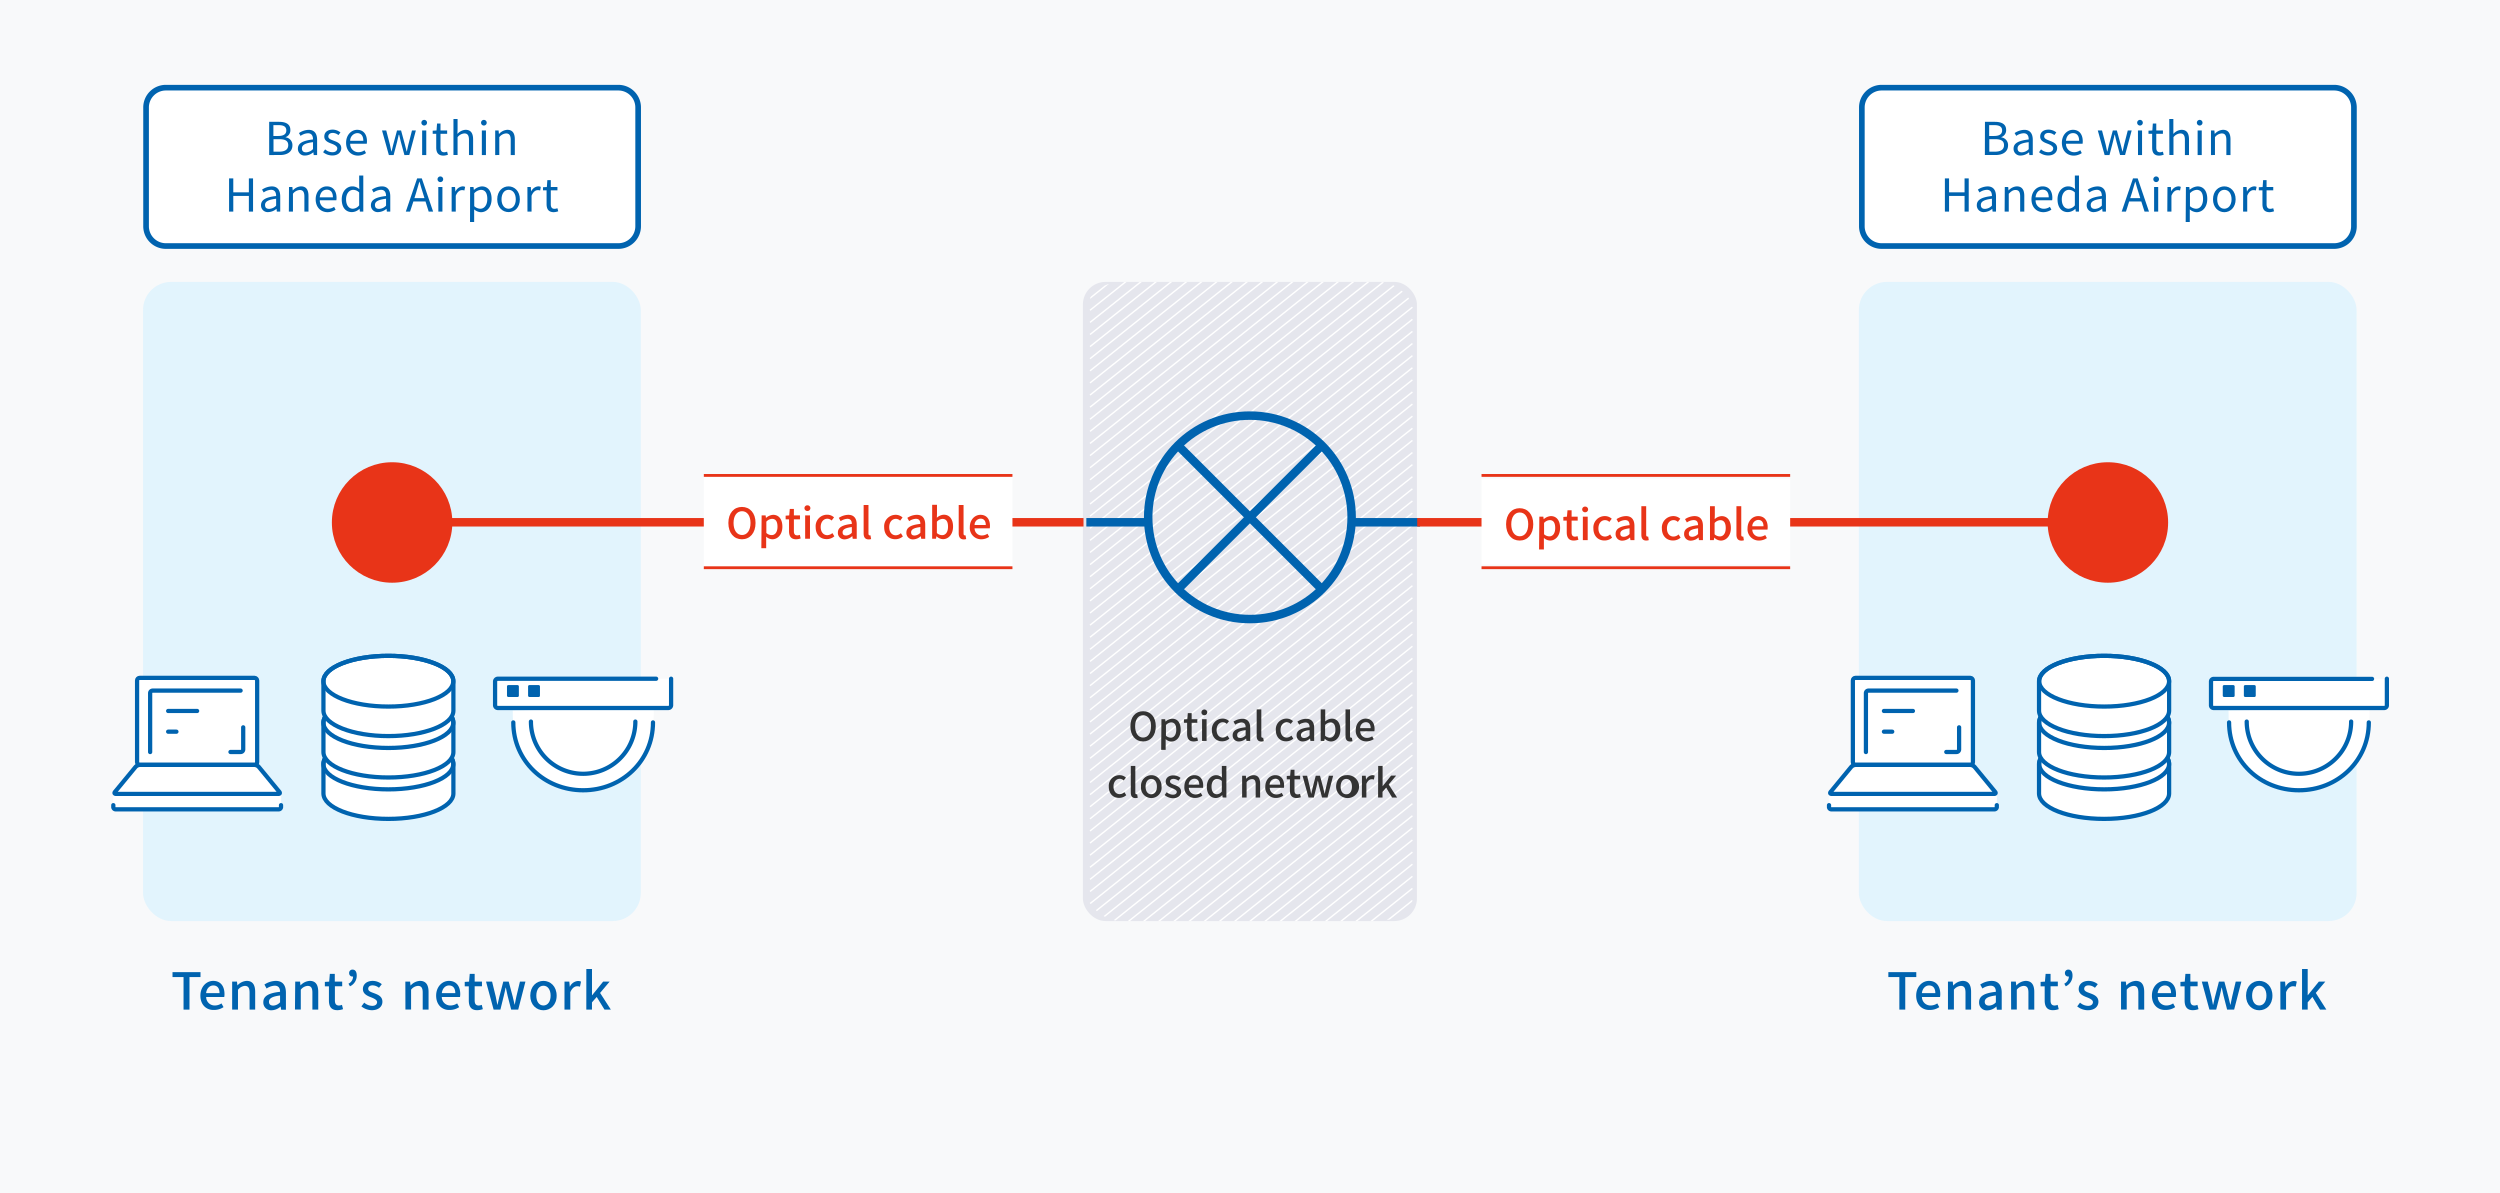 <svg xmlns="http://www.w3.org/2000/svg" xmlns:xlink="http://www.w3.org/1999/xlink" viewBox="0 0 884 422"><defs><style>.cls-1,.cls-11,.cls-12,.cls-13,.cls-6,.cls-8{fill:none;}.cls-2{fill:#f8f9fa;}.cls-3{fill:#0063af;}.cls-4{fill:#e2f4fd;}.cls-14,.cls-5,.cls-7{fill:#fff;}.cls-12,.cls-5,.cls-6,.cls-8{stroke:#0063af;}.cls-11,.cls-12,.cls-13,.cls-14,.cls-5,.cls-6{stroke-miterlimit:10;}.cls-5,.cls-6,.cls-8{stroke-width:1.5px;}.cls-8{stroke-linecap:round;stroke-linejoin:round;}.cls-9{fill:#e5e6ed;}.cls-10{clip-path:url(#clip-path);}.cls-11{stroke:#fff;stroke-width:0.5px;}.cls-12,.cls-13{stroke-width:3px;}.cls-13,.cls-14{stroke:#e83418;}.cls-15{fill:#e83418;}.cls-16{fill:#333;}</style><clipPath id="clip-path"><rect class="cls-1" x="382.91" y="99.68" width="118.12" height="226" rx="13.5"/></clipPath></defs><g id="レイヤー_2" data-name="レイヤー 2"><g id="_design" data-name=" design"><rect class="cls-2" width="884" height="422"/><path class="cls-3" d="M671.61,345.49h-3.89v-1.74h9.88v1.74h-3.9V357h-2.09Z"/><path class="cls-3" d="M677.56,352.07c0-3.23,2.2-5.23,4.52-5.23,2.63,0,4,1.89,4,4.7a5.77,5.77,0,0,1-.09,1H679.6a3,3,0,0,0,3.06,3,4.2,4.2,0,0,0,2.36-.74l.72,1.32a6,6,0,0,1-3.35,1C679.71,357.23,677.56,355.32,677.56,352.07Zm6.77-.9c0-1.72-.77-2.71-2.21-2.71-1.24,0-2.34,1-2.54,2.71Z"/><path class="cls-3" d="M688.8,347.1h1.69l.16,1.36h.06a4.7,4.7,0,0,1,3.27-1.62c2.11,0,3,1.41,3,3.93V357H695v-6c0-1.71-.5-2.39-1.67-2.39a3.35,3.35,0,0,0-2.43,1.35v7H688.8Z"/><path class="cls-3" d="M699.81,354.37c0-2.12,1.8-3.22,5.93-3.67,0-1.16-.44-2.16-1.89-2.16a5.46,5.46,0,0,0-2.87,1l-.77-1.4a7.55,7.55,0,0,1,4-1.3c2.46,0,3.6,1.57,3.6,4.2v6h-1.7l-.18-1.14h0a4.89,4.89,0,0,1-3.15,1.37A2.73,2.73,0,0,1,699.81,354.37Zm5.93.07V352c-2.94.36-3.93,1.1-3.93,2.22,0,1,.67,1.36,1.55,1.36A3.49,3.49,0,0,0,705.74,354.44Z"/><path class="cls-3" d="M711.1,347.1h1.69l.16,1.36H713a4.72,4.72,0,0,1,3.27-1.62c2.11,0,3.05,1.41,3.05,3.93V357h-2.07v-6c0-1.71-.51-2.39-1.68-2.39a3.35,3.35,0,0,0-2.43,1.35v7h-2Z"/><path class="cls-3" d="M723,353.76v-5h-1.44V347.2l1.53-.1.24-2.74h1.75v2.74h2.57v1.65h-2.57v5c0,1.18.41,1.8,1.44,1.8a2.88,2.88,0,0,0,1.06-.24l.38,1.53a6.39,6.39,0,0,1-2,.36C723.79,357.23,723,355.85,723,353.76Z"/><path class="cls-3" d="M729.93,347.83a2.83,2.83,0,0,0,1.62-2.53h-.18a1.14,1.14,0,0,1-1.21-1.17,1.17,1.17,0,0,1,1.21-1.28c.93,0,1.47.76,1.47,2.09a4.11,4.11,0,0,1-2.39,3.82Z"/><path class="cls-3" d="M734.5,355.86l1-1.33a4.41,4.41,0,0,0,2.81,1.14c1.19,0,1.75-.58,1.75-1.34s-1.12-1.29-2.2-1.71c-1.32-.5-2.83-1.2-2.83-2.88s1.33-2.9,3.51-2.9a5.22,5.22,0,0,1,3.23,1.17l-1,1.28a3.7,3.7,0,0,0-2.21-.86c-1.08,0-1.59.54-1.59,1.22,0,.85,1,1.17,2.11,1.57,1.39.52,2.92,1.13,2.92,3,0,1.65-1.32,3-3.76,3A6,6,0,0,1,734.5,355.86Z"/><path class="cls-3" d="M750,347.1h1.69l.17,1.36h.05a4.74,4.74,0,0,1,3.28-1.62c2.11,0,3,1.41,3,3.93V357h-2.07v-6c0-1.71-.5-2.39-1.67-2.39a3.38,3.38,0,0,0-2.44,1.35v7H750Z"/><path class="cls-3" d="M760.92,352.07c0-3.23,2.2-5.23,4.52-5.23,2.63,0,4,1.89,4,4.7a5,5,0,0,1-.09,1H763a3,3,0,0,0,3.06,3,4.2,4.2,0,0,0,2.36-.74l.72,1.32a6,6,0,0,1-3.35,1C763.06,357.23,760.92,355.32,760.92,352.07Zm6.77-.9c0-1.72-.77-2.71-2.21-2.71-1.24,0-2.34,1-2.54,2.71Z"/><path class="cls-3" d="M772.48,353.76v-5H771V347.2l1.53-.1.23-2.74h1.75v2.74h2.57v1.65h-2.57v5c0,1.18.41,1.8,1.44,1.8a2.88,2.88,0,0,0,1.06-.24l.38,1.53a6.32,6.32,0,0,1-1.94.36C773.25,357.23,772.48,355.85,772.48,353.76Z"/><path class="cls-3" d="M778.56,347.1h2.09l1.31,5.36c.2,1,.37,1.87.54,2.81h.08c.21-.94.41-1.87.65-2.81l1.38-5.36h1.93l1.42,5.36c.24,1,.43,1.87.67,2.81h.07c.2-.94.36-1.85.58-2.81l1.27-5.36h2l-2.56,9.9h-2.48l-1.26-4.9c-.24-.93-.42-1.83-.63-2.86h-.09c-.2,1-.38,1.94-.63,2.88L783.64,357h-2.39Z"/><path class="cls-3" d="M794.2,352.07c0-3.32,2.22-5.23,4.67-5.23s4.66,1.91,4.66,5.23-2.21,5.16-4.66,5.16S794.2,355.34,794.2,352.07Zm7.21,0c0-2.11-1-3.52-2.54-3.52s-2.52,1.41-2.52,3.52,1,3.47,2.52,3.47S801.41,354.15,801.41,352.07Z"/><path class="cls-3" d="M806.32,347.1H808l.16,1.78h.06a3.42,3.42,0,0,1,2.81-2,2.49,2.49,0,0,1,1.11.22l-.38,1.8a2.86,2.86,0,0,0-1-.16c-.81,0-1.78.56-2.41,2.12V357h-2Z"/><path class="cls-3" d="M814,342.65h2v9.25h.05l3.89-4.8h2.29l-3.37,4,3.74,5.89h-2.25l-2.68-4.48-1.67,1.92V357h-2Z"/><rect class="cls-4" x="657.29" y="99.68" width="176" height="226" rx="9.93"/><path class="cls-5" d="M744,261.18c-12.68,0-23,4-23,9v10.38c0,5,10.28,9,23,9s23-4,23-9V270.15C767,265.19,756.71,261.18,744,261.18Z"/><ellipse class="cls-6" cx="744.03" cy="270.15" rx="22.96" ry="8.97"/><path class="cls-5" d="M744,246.54c-12.68,0-23,4-23,9v10.38c0,5,10.28,9,23,9s23-4,23-9V255.51C767,250.55,756.71,246.54,744,246.54Z"/><ellipse class="cls-6" cx="744.03" cy="255.51" rx="22.96" ry="8.97"/><path class="cls-5" d="M744,231.9c-12.68,0-23,4-23,9v10.38c0,4.95,10.28,9,23,9s23-4,23-9V240.87C767,235.91,756.71,231.9,744,231.9Z"/><ellipse class="cls-6" cx="744.03" cy="240.87" rx="22.96" ry="8.97"/><path class="cls-7" d="M837.87,250.13c.55,14.3-6.48,28.6-25,28.6s-25.08-13.2-24.86-27.5"/><path class="cls-8" d="M837.61,255.44c0,13.64-11.06,24-24.71,24s-24.7-10.38-24.7-24"/><path class="cls-8" d="M831.36,255.15a18.46,18.46,0,0,1-36.92,0"/><path class="cls-7" d="M844,240v9.41a.94.94,0,0,1-.94.94H782.75a.94.94,0,0,1-.94-.94V241a.94.94,0,0,1,.94-.94h56"/><path class="cls-8" d="M844,240v9.41a.94.94,0,0,1-.94.94H782.75a.94.94,0,0,1-.94-.94V241a.94.94,0,0,1,.94-.94h56"/><rect class="cls-3" x="785.97" y="242.25" width="4.2" height="4.2" rx="0.44"/><rect class="cls-3" x="793.43" y="242.25" width="4.2" height="4.2" rx="0.44"/><rect class="cls-7" x="646.7" y="280.61" width="59.4" height="5.5"/><rect class="cls-7" x="655.17" y="239.69" width="42.46" height="30.75" rx="0.93"/><rect class="cls-8" x="655.17" y="239.69" width="42.46" height="30.75" rx="0.93"/><path class="cls-8" d="M659.79,265.92V245.1a.9.9,0,0,1,.91-.9h31.08"/><path class="cls-8" d="M692.74,257.19V265a.9.9,0,0,1-.9.9h-3.63"/><path class="cls-7" d="M705.48,280c.33.4.17.72-.34.72H647.67c-.52,0-.67-.32-.34-.72l7.25-8.81a2.28,2.28,0,0,1,1.53-.72H696.7a2.3,2.3,0,0,1,1.53.72Z"/><path class="cls-8" d="M705.48,280c.33.4.17.72-.34.72H647.67c-.52,0-.67-.32-.34-.72l7.25-8.81a2.28,2.28,0,0,1,1.53-.72H696.7a2.3,2.3,0,0,1,1.53.72Z"/><path class="cls-8" d="M706.07,284.71v.73a.85.85,0,0,1-.93.74H647.67a.85.85,0,0,1-.93-.74v-.73"/><line class="cls-8" x1="666.16" y1="251.4" x2="676.41" y2="251.4"/><line class="cls-8" x1="666.16" y1="258.72" x2="669.09" y2="258.72"/><rect class="cls-7" x="658.35" y="31" width="174" height="56" rx="7"/><path class="cls-3" d="M825.35,32a6,6,0,0,1,6,6V80a6,6,0,0,1-6,6h-160a6,6,0,0,1-6-6V38a6,6,0,0,1,6-6h160m0-2h-160a8,8,0,0,0-8,8V80a8,8,0,0,0,8,8h160a8,8,0,0,0,8-8V38a8,8,0,0,0-8-8Z"/><path class="cls-3" d="M701.88,43.08h3.49c2.39,0,4,.8,4,2.87a2.55,2.55,0,0,1-1.72,2.54v.08a2.73,2.73,0,0,1,2.4,2.81c0,2.3-1.83,3.44-4.45,3.44h-3.75Zm3.23,5c2,0,2.84-.75,2.84-1.94,0-1.37-1-1.89-2.77-1.89h-1.81v3.83Zm.31,5.55c2,0,3.2-.72,3.2-2.3s-1.15-2.12-3.2-2.12h-2v4.42Z"/><path class="cls-3" d="M712,52.56c0-1.89,1.65-2.83,5.35-3.25,0-1.12-.37-2.19-1.8-2.19a4.78,4.78,0,0,0-2.61.93l-.57-1a6.54,6.54,0,0,1,3.42-1.14c2.12,0,3,1.43,3,3.57v5.35h-1.2l-.12-1h0A4.67,4.67,0,0,1,714.59,55,2.36,2.36,0,0,1,712,52.56Zm5.35.14V50.27c-2.93.35-3.93,1.07-3.93,2.19s.68,1.4,1.54,1.4A3.54,3.54,0,0,0,717.39,52.7Z"/><path class="cls-3" d="M721,53.82l.72-1a4,4,0,0,0,2.58,1c1.15,0,1.71-.61,1.71-1.36s-1-1.28-2-1.65c-1.22-.45-2.6-1-2.6-2.51s1.11-2.47,3-2.47a4.49,4.49,0,0,1,2.7,1l-.7.94a3.27,3.27,0,0,0-2-.77c-1.09,0-1.59.58-1.59,1.25,0,.83,1,1.14,1.92,1.51,1.27.48,2.66,1,2.66,2.64,0,1.41-1.12,2.58-3.17,2.58A5.26,5.26,0,0,1,721,53.82Z"/><path class="cls-3" d="M729.08,50.48c0-2.82,1.91-4.58,3.92-4.58,2.21,0,3.46,1.6,3.46,4.08a6.21,6.21,0,0,1-.06.84h-5.86a2.88,2.88,0,0,0,2.88,3,3.77,3.77,0,0,0,2.18-.69l.52,1a5.11,5.11,0,0,1-2.88.9C730.94,55,729.08,53.34,729.08,50.48Zm6.1-.7c0-1.77-.8-2.71-2.16-2.71s-2.32,1-2.5,2.71Z"/><path class="cls-3" d="M741.78,46.13h1.49l1.3,5c.18.83.35,1.62.51,2.43h.08c.19-.81.37-1.61.59-2.43l1.35-5h1.42l1.36,5c.21.83.4,1.62.61,2.43h.07c.19-.81.35-1.6.54-2.43l1.28-5h1.38l-2.34,8.69h-1.76l-1.27-4.69c-.22-.82-.38-1.62-.59-2.5h-.08c-.19.88-.37,1.7-.59,2.53l-1.22,4.66H744.2Z"/><path class="cls-3" d="M755.7,43.39a1,1,0,0,1,2,0,1,1,0,0,1-2,0Zm.28,2.74h1.45v8.69H756Z"/><path class="cls-3" d="M761,52.13V47.31h-1.29v-1.1l1.36-.08.17-2.44h1.22v2.44h2.35v1.18h-2.35v4.85c0,1.07.34,1.68,1.34,1.68a3.15,3.15,0,0,0,1-.22l.28,1.09a5.42,5.42,0,0,1-1.6.32C761.58,55,761,53.87,761,52.13Z"/><path class="cls-3" d="M767.05,42.08h1.45v3.49l0,1.79a4.07,4.07,0,0,1,2.88-1.46c1.82,0,2.65,1.19,2.65,3.41v5.51h-1.45V49.5c0-1.63-.5-2.32-1.65-2.32a3.31,3.31,0,0,0-2.39,1.33v6.31h-1.45Z"/><path class="cls-3" d="M776.81,43.39a1,1,0,0,1,2,0,1,1,0,0,1-2,0Zm.27,2.74h1.46v8.69h-1.46Z"/><path class="cls-3" d="M781.8,46.13H783l.13,1.24h0a4.17,4.17,0,0,1,2.91-1.47c1.82,0,2.66,1.19,2.66,3.41v5.51h-1.46V49.5c0-1.63-.5-2.32-1.65-2.32a3.31,3.31,0,0,0-2.38,1.33v6.31H781.8Z"/><path class="cls-3" d="M687.71,63.08h1.48V68h5.48V63.08h1.47V74.82h-1.47V69.28h-5.48v5.54h-1.48Z"/><path class="cls-3" d="M699,72.56c0-1.89,1.65-2.83,5.35-3.25,0-1.12-.37-2.19-1.8-2.19a4.72,4.72,0,0,0-2.6.93l-.58-1a6.54,6.54,0,0,1,3.42-1.14c2.12,0,3,1.43,3,3.57v5.35h-1.2l-.13-1h0A4.67,4.67,0,0,1,701.55,75,2.36,2.36,0,0,1,699,72.56Zm5.35.14V70.27c-2.93.35-3.92,1.07-3.92,2.19s.67,1.4,1.53,1.4A3.54,3.54,0,0,0,704.35,72.7Z"/><path class="cls-3" d="M708.89,66.13h1.2l.13,1.24h0a4.17,4.17,0,0,1,2.91-1.47c1.82,0,2.66,1.19,2.66,3.41v5.51h-1.46V69.5c0-1.63-.5-2.32-1.65-2.32-.9,0-1.5.45-2.38,1.33v6.31h-1.46Z"/><path class="cls-3" d="M718.33,70.48c0-2.82,1.9-4.58,3.92-4.58,2.21,0,3.46,1.6,3.46,4.08a4.8,4.8,0,0,1-.07.84h-5.85a2.88,2.88,0,0,0,2.88,3,3.76,3.76,0,0,0,2.17-.69l.53,1a5.16,5.16,0,0,1-2.88.9C720.19,75,718.33,73.34,718.33,70.48Zm6.1-.7c0-1.77-.8-2.71-2.16-2.71s-2.32,1-2.5,2.71Z"/><path class="cls-3" d="M727.54,70.48c0-2.82,1.78-4.58,3.77-4.58a3.51,3.51,0,0,1,2.44,1l-.08-1.51V62.08h1.46V74.82H734l-.15-1h0A3.85,3.85,0,0,1,731.13,75C729,75,727.54,73.38,727.54,70.48Zm6.13,2.13V68.05a3,3,0,0,0-2.11-.92c-1.41,0-2.51,1.35-2.51,3.33s.86,3.35,2.4,3.35A3,3,0,0,0,733.67,72.61Z"/><path class="cls-3" d="M737.86,72.56c0-1.89,1.65-2.83,5.35-3.25,0-1.12-.37-2.19-1.79-2.19a4.75,4.75,0,0,0-2.61.93l-.58-1a6.58,6.58,0,0,1,3.43-1.14c2.11,0,3,1.43,3,3.57v5.35h-1.2l-.13-1h-.05A4.65,4.65,0,0,1,740.41,75,2.36,2.36,0,0,1,737.86,72.56Zm5.35.14V70.27c-2.93.35-3.92,1.07-3.92,2.19s.67,1.4,1.54,1.4A3.54,3.54,0,0,0,743.21,72.7Z"/><path class="cls-3" d="M757.16,71.23h-4.29l-1.13,3.59h-1.51l4-11.74h1.65l4,11.74h-1.57Zm-.37-1.18-.56-1.8c-.43-1.32-.8-2.6-1.18-4H755c-.37,1.37-.76,2.64-1.17,4l-.58,1.8Z"/><path class="cls-3" d="M761.42,63.39a1,1,0,0,1,2,0,1,1,0,0,1-2,0Zm.27,2.74h1.45v8.69h-1.45Z"/><path class="cls-3" d="M766.41,66.13h1.2l.13,1.58h0a3,3,0,0,1,2.46-1.81,1.91,1.91,0,0,1,.93.19l-.27,1.28a2.11,2.11,0,0,0-.85-.14c-.72,0-1.62.51-2.19,2v5.59h-1.46Z"/><path class="cls-3" d="M772.94,66.13h1.2l.12,1h0a4.65,4.65,0,0,1,2.77-1.22c2.24,0,3.46,1.76,3.46,4.44,0,3-1.78,4.69-3.78,4.69a3.92,3.92,0,0,1-2.4-1l0,1.52v2.94h-1.45ZM779,70.35c0-1.92-.64-3.22-2.29-3.22a3.64,3.64,0,0,0-2.34,1.2V72.9a3.4,3.4,0,0,0,2.13.91C778,73.81,779,72.51,779,70.35Z"/><path class="cls-3" d="M782.52,70.48c0-2.9,1.9-4.58,4-4.58s4,1.68,4,4.58-1.91,4.55-4,4.55S782.52,73.36,782.52,70.48Zm6.56,0c0-2-1-3.36-2.53-3.36S784,68.48,784,70.48s1,3.33,2.51,3.33S789.08,72.48,789.08,70.48Z"/><path class="cls-3" d="M793.19,66.13h1.2l.13,1.58h.05A3,3,0,0,1,797,65.9a1.88,1.88,0,0,1,.93.19l-.27,1.28a2.11,2.11,0,0,0-.85-.14c-.72,0-1.62.51-2.19,2v5.59h-1.46Z"/><path class="cls-3" d="M800,72.13V67.31h-1.29v-1.1l1.36-.08.17-2.44h1.22v2.44h2.36v1.18h-2.36v4.85c0,1.07.34,1.68,1.35,1.68a3.15,3.15,0,0,0,1-.22l.29,1.09a5.55,5.55,0,0,1-1.6.32C800.6,75,800,73.87,800,72.13Z"/><rect class="cls-4" x="50.58" y="99.68" width="176" height="226" rx="9.93"/><path class="cls-5" d="M137.32,261.18c-12.68,0-22.95,4-22.95,9v10.38c0,5,10.27,9,22.95,9s23-4,23-9V270.15C160.28,265.19,150,261.18,137.32,261.18Z"/><ellipse class="cls-6" cx="137.32" cy="270.15" rx="22.96" ry="8.97"/><path class="cls-5" d="M137.32,246.54c-12.68,0-22.95,4-22.95,9v10.38c0,5,10.27,9,22.95,9s23-4,23-9V255.51C160.28,250.55,150,246.54,137.32,246.54Z"/><ellipse class="cls-6" cx="137.32" cy="255.51" rx="22.96" ry="8.97"/><path class="cls-5" d="M137.32,231.9c-12.68,0-22.95,4-22.95,9v10.38c0,4.95,10.27,9,22.95,9s23-4,23-9V240.87C160.28,235.91,150,231.9,137.32,231.9Z"/><ellipse class="cls-6" cx="137.32" cy="240.87" rx="22.96" ry="8.97"/><path class="cls-7" d="M231.17,250.13c.54,14.3-6.48,28.6-25,28.6s-25.09-13.2-24.86-27.5"/><path class="cls-8" d="M230.9,255.44c0,13.64-11.06,24-24.7,24s-24.7-10.38-24.7-24"/><path class="cls-8" d="M224.66,255.15a18.46,18.46,0,0,1-36.92,0"/><path class="cls-7" d="M237.3,240v9.41a1,1,0,0,1-.94.94H176a1,1,0,0,1-.94-.94V241A1,1,0,0,1,176,240h56"/><path class="cls-8" d="M237.3,240v9.41a1,1,0,0,1-.94.94H176a1,1,0,0,1-.94-.94V241A1,1,0,0,1,176,240h56"/><rect class="cls-3" x="179.27" y="242.25" width="4.2" height="4.2" rx="0.44"/><rect class="cls-3" x="186.73" y="242.25" width="4.2" height="4.2" rx="0.44"/><rect class="cls-7" x="40" y="280.61" width="59.4" height="5.5"/><rect class="cls-7" x="48.47" y="239.69" width="42.46" height="30.75" rx="0.93"/><rect class="cls-8" x="48.47" y="239.69" width="42.46" height="30.75" rx="0.93"/><path class="cls-8" d="M53.09,265.92V245.1a.9.9,0,0,1,.9-.9H85.07"/><path class="cls-8" d="M86,257.19V265a.9.9,0,0,1-.91.9H81.5"/><path class="cls-7" d="M98.78,280c.32.4.17.72-.34.72H41c-.51,0-.66-.32-.34-.72l7.26-8.81a2.26,2.26,0,0,1,1.52-.72H90a2.26,2.26,0,0,1,1.52.72Z"/><path class="cls-8" d="M98.78,280c.32.4.17.72-.34.72H41c-.51,0-.66-.32-.34-.72l7.26-8.81a2.26,2.26,0,0,1,1.52-.72H90a2.26,2.26,0,0,1,1.52.72Z"/><path class="cls-8" d="M99.37,284.71v.73a.85.85,0,0,1-.93.74H41a.85.85,0,0,1-.93-.74v-.73"/><line class="cls-8" x1="59.46" y1="251.4" x2="69.7" y2="251.4"/><line class="cls-8" x1="59.46" y1="258.72" x2="62.38" y2="258.72"/><path class="cls-3" d="M64.9,345.49H61v-1.74H70.9v1.74H67V357H64.9Z"/><path class="cls-3" d="M70.86,352.07c0-3.23,2.2-5.23,4.52-5.23,2.63,0,4,1.89,4,4.7a5,5,0,0,1-.09,1H72.9a3,3,0,0,0,3.06,3,4.17,4.17,0,0,0,2.35-.74l.73,1.32a6,6,0,0,1-3.35,1C73,357.23,70.86,355.32,70.86,352.07Zm6.77-.9c0-1.72-.77-2.71-2.21-2.71-1.25,0-2.34,1-2.54,2.71Z"/><path class="cls-3" d="M82.09,347.1h1.7l.16,1.36h0a4.74,4.74,0,0,1,3.28-1.62c2.1,0,3,1.41,3,3.93V357H88.25v-6c0-1.71-.5-2.39-1.67-2.39A3.35,3.35,0,0,0,84.15,350v7H82.09Z"/><path class="cls-3" d="M93.11,354.37c0-2.12,1.8-3.22,5.92-3.67,0-1.16-.43-2.16-1.89-2.16a5.42,5.42,0,0,0-2.86,1l-.78-1.4a7.61,7.61,0,0,1,4-1.3c2.47,0,3.6,1.57,3.6,4.2v6H99.41l-.18-1.14h0A4.91,4.91,0,0,1,96,357.23,2.73,2.73,0,0,1,93.11,354.37Zm5.92.07V352c-2.93.36-3.92,1.1-3.92,2.22,0,1,.66,1.36,1.55,1.36A3.47,3.47,0,0,0,99,354.44Z"/><path class="cls-3" d="M104.39,347.1h1.7l.16,1.36h0a4.74,4.74,0,0,1,3.28-1.62c2.11,0,3,1.41,3,3.93V357h-2.07v-6c0-1.71-.5-2.39-1.67-2.39a3.35,3.35,0,0,0-2.43,1.35v7h-2.06Z"/><path class="cls-3" d="M116.31,353.76v-5h-1.44V347.2l1.53-.1.23-2.74h1.75v2.74H121v1.65h-2.58v5c0,1.18.42,1.8,1.44,1.8a2.84,2.84,0,0,0,1.06-.24l.38,1.53a6.32,6.32,0,0,1-1.94.36C117.08,357.23,116.31,355.85,116.31,353.76Z"/><path class="cls-3" d="M123.22,347.83a2.79,2.79,0,0,0,1.62-2.53h-.18a1.14,1.14,0,0,1-1.2-1.17,1.16,1.16,0,0,1,1.2-1.28c.94,0,1.48.76,1.48,2.09a4.11,4.11,0,0,1-2.4,3.82Z"/><path class="cls-3" d="M127.79,355.86l1-1.33a4.39,4.39,0,0,0,2.81,1.14c1.18,0,1.74-.58,1.74-1.34s-1.11-1.29-2.2-1.71c-1.31-.5-2.82-1.2-2.82-2.88s1.33-2.9,3.51-2.9A5.21,5.21,0,0,1,135,348l-1,1.28a3.73,3.73,0,0,0-2.22-.86c-1.08,0-1.58.54-1.58,1.22,0,.85,1,1.17,2.11,1.57,1.38.52,2.91,1.13,2.91,3,0,1.65-1.31,3-3.76,3A6.06,6.06,0,0,1,127.79,355.86Z"/><path class="cls-3" d="M143.33,347.1H145l.16,1.36h.06a4.72,4.72,0,0,1,3.27-1.62c2.11,0,3.05,1.41,3.05,3.93V357h-2.07v-6c0-1.71-.51-2.39-1.68-2.39a3.35,3.35,0,0,0-2.43,1.35v7h-2Z"/><path class="cls-3" d="M154.22,352.07c0-3.23,2.2-5.23,4.52-5.23,2.63,0,4,1.89,4,4.7a5.77,5.77,0,0,1-.09,1h-6.43a3,3,0,0,0,3.06,3,4.18,4.18,0,0,0,2.36-.74l.72,1.32a6,6,0,0,1-3.35,1C156.36,357.23,154.22,355.32,154.22,352.07Zm6.77-.9c0-1.72-.78-2.71-2.22-2.71-1.24,0-2.34,1-2.54,2.71Z"/><path class="cls-3" d="M165.77,353.76v-5h-1.44V347.2l1.53-.1.24-2.74h1.74v2.74h2.58v1.65h-2.58v5c0,1.18.42,1.8,1.45,1.8a2.88,2.88,0,0,0,1.06-.24l.38,1.53a6.39,6.39,0,0,1-1.95.36C166.55,357.23,165.77,355.85,165.77,353.76Z"/><path class="cls-3" d="M171.86,347.1H174l1.31,5.36c.2,1,.36,1.87.54,2.81h.07c.22-.94.42-1.87.65-2.81l1.39-5.36h1.92l1.43,5.36c.23,1,.43,1.87.66,2.81H182c.19-.94.36-1.85.57-2.81l1.28-5.36h1.94l-2.55,9.9h-2.49l-1.26-4.9c-.23-.93-.41-1.83-.63-2.86h-.09c-.2,1-.38,1.94-.63,2.88l-1.2,4.88h-2.4Z"/><path class="cls-3" d="M187.5,352.07c0-3.32,2.21-5.23,4.66-5.23s4.67,1.91,4.67,5.23-2.22,5.16-4.67,5.16S187.5,355.34,187.5,352.07Zm7.2,0c0-2.11-1-3.52-2.54-3.52s-2.52,1.41-2.52,3.52,1,3.47,2.52,3.47S194.7,354.15,194.7,352.07Z"/><path class="cls-3" d="M199.61,347.1h1.7l.16,1.78h.05a3.43,3.43,0,0,1,2.81-2,2.53,2.53,0,0,1,1.12.22l-.38,1.8a2.9,2.9,0,0,0-1-.16c-.81,0-1.78.56-2.41,2.12V357h-2.06Z"/><path class="cls-3" d="M207.33,342.65h2v9.25h.06l3.88-4.8h2.29l-3.37,4L216,357h-2.25L211,352.52l-1.68,1.92V357h-2Z"/><rect class="cls-7" x="51.65" y="31" width="174" height="56" rx="7"/><path class="cls-3" d="M218.65,32a6,6,0,0,1,6,6V80a6,6,0,0,1-6,6h-160a6,6,0,0,1-6-6V38a6,6,0,0,1,6-6h160m0-2h-160a8,8,0,0,0-8,8V80a8,8,0,0,0,8,8h160a8,8,0,0,0,8-8V38a8,8,0,0,0-8-8Z"/><path class="cls-3" d="M95.18,43.08h3.49c2.38,0,4,.8,4,2.87A2.54,2.54,0,0,1,101,48.49v.08a2.72,2.72,0,0,1,2.4,2.81c0,2.3-1.82,3.44-4.45,3.44H95.18Zm3.23,5c2,0,2.83-.75,2.83-1.94,0-1.37-.94-1.89-2.77-1.89h-1.8v3.83Zm.3,5.55c2,0,3.21-.72,3.21-2.3s-1.16-2.12-3.21-2.12h-2v4.42Z"/><path class="cls-3" d="M105.34,52.56c0-1.89,1.65-2.83,5.34-3.25,0-1.12-.37-2.19-1.79-2.19a4.75,4.75,0,0,0-2.61.93l-.57-1a6.51,6.51,0,0,1,3.42-1.14c2.11,0,3,1.43,3,3.57v5.35h-1.2l-.13-1h0A4.65,4.65,0,0,1,107.88,55,2.35,2.35,0,0,1,105.34,52.56Zm5.34.14V50.27c-2.93.35-3.92,1.07-3.92,2.19s.67,1.4,1.54,1.4A3.52,3.52,0,0,0,110.68,52.7Z"/><path class="cls-3" d="M114.25,53.82l.72-1a3.94,3.94,0,0,0,2.58,1c1.15,0,1.71-.61,1.71-1.36s-1-1.28-2-1.65c-1.21-.45-2.59-1-2.59-2.51s1.11-2.47,3-2.47a4.5,4.5,0,0,1,2.71,1l-.71.94a3.23,3.23,0,0,0-2-.77c-1.08,0-1.58.58-1.58,1.25,0,.83.94,1.14,1.92,1.51,1.27.48,2.66,1,2.66,2.64,0,1.41-1.12,2.58-3.17,2.58A5.24,5.24,0,0,1,114.25,53.82Z"/><path class="cls-3" d="M122.38,50.48c0-2.82,1.9-4.58,3.92-4.58,2.21,0,3.46,1.6,3.46,4.08a6,6,0,0,1-.07.84h-5.86a2.89,2.89,0,0,0,2.88,3,3.77,3.77,0,0,0,2.18-.69l.53,1a5.16,5.16,0,0,1-2.88.9C124.23,55,122.38,53.34,122.38,50.48Zm6.09-.7c0-1.77-.8-2.71-2.16-2.71a2.67,2.67,0,0,0-2.49,2.71Z"/><path class="cls-3" d="M135.08,46.13h1.49l1.3,5c.17.83.35,1.62.51,2.43h.08c.19-.81.37-1.61.59-2.43l1.34-5h1.43l1.36,5c.21.83.4,1.62.61,2.43h.06c.19-.81.35-1.6.55-2.43l1.28-5h1.37l-2.33,8.69H143l-1.27-4.69c-.22-.82-.38-1.62-.59-2.5H141c-.19.88-.37,1.7-.59,2.53l-1.22,4.66H137.5Z"/><path class="cls-3" d="M149,43.39a1,1,0,0,1,2,0,1,1,0,0,1-2,0Zm.27,2.74h1.46v8.69h-1.46Z"/><path class="cls-3" d="M154.25,52.13V47.31H153v-1.1l1.36-.08.18-2.44h1.22v2.44h2.35v1.18h-2.35v4.85c0,1.07.33,1.68,1.34,1.68a3.15,3.15,0,0,0,1-.22l.29,1.09a5.48,5.48,0,0,1-1.6.32C154.87,55,154.25,53.87,154.25,52.13Z"/><path class="cls-3" d="M160.34,42.08h1.46v3.49l-.05,1.79a4.09,4.09,0,0,1,2.88-1.46c1.83,0,2.66,1.19,2.66,3.41v5.51h-1.46V49.5c0-1.63-.49-2.32-1.64-2.32a3.31,3.31,0,0,0-2.39,1.33v6.31h-1.46Z"/><path class="cls-3" d="M170.1,43.39a1,1,0,0,1,2,0,1,1,0,0,1-2,0Zm.28,2.74h1.45v8.69h-1.45Z"/><path class="cls-3" d="M175.1,46.13h1.2l.12,1.24h.05a4.19,4.19,0,0,1,2.91-1.47c1.83,0,2.66,1.19,2.66,3.41v5.51h-1.45V49.5c0-1.63-.5-2.32-1.65-2.32a3.31,3.31,0,0,0-2.39,1.33v6.31H175.1Z"/><path class="cls-3" d="M81,63.08h1.49V68H88V63.08h1.48V74.82H88V69.28H82.49v5.54H81Z"/><path class="cls-3" d="M92.3,72.56c0-1.89,1.65-2.83,5.34-3.25,0-1.12-.37-2.19-1.79-2.19a4.75,4.75,0,0,0-2.61.93l-.58-1a6.58,6.58,0,0,1,3.43-1.14c2.11,0,3,1.43,3,3.57v5.35H97.9l-.13-1h0A4.65,4.65,0,0,1,94.84,75,2.35,2.35,0,0,1,92.3,72.56Zm5.34.14V70.27c-2.93.35-3.92,1.07-3.92,2.19s.67,1.4,1.54,1.4A3.52,3.52,0,0,0,97.64,72.7Z"/><path class="cls-3" d="M102.19,66.13h1.19l.13,1.24h0a4.19,4.19,0,0,1,2.91-1.47c1.83,0,2.66,1.19,2.66,3.41v5.51h-1.45V69.5c0-1.63-.5-2.32-1.65-2.32a3.31,3.31,0,0,0-2.39,1.33v6.31h-1.45Z"/><path class="cls-3" d="M111.62,70.48c0-2.82,1.91-4.58,3.93-4.58,2.2,0,3.45,1.6,3.45,4.08a6.21,6.21,0,0,1-.06.84h-5.86a2.88,2.88,0,0,0,2.88,3,3.77,3.77,0,0,0,2.18-.69l.53,1a5.16,5.16,0,0,1-2.88.9C113.48,75,111.62,73.34,111.62,70.48Zm6.1-.7c0-1.77-.8-2.71-2.16-2.71s-2.32,1-2.5,2.71Z"/><path class="cls-3" d="M120.84,70.48c0-2.82,1.78-4.58,3.76-4.58a3.54,3.54,0,0,1,2.45,1L127,65.42V62.08h1.46V74.82h-1.19l-.14-1h0A3.85,3.85,0,0,1,124.43,75C122.25,75,120.84,73.38,120.84,70.48ZM127,72.61V68.05a3,3,0,0,0-2.11-.92c-1.41,0-2.52,1.35-2.52,3.33s.87,3.35,2.41,3.35A3,3,0,0,0,127,72.61Z"/><path class="cls-3" d="M131.16,72.56c0-1.89,1.65-2.83,5.35-3.25,0-1.12-.37-2.19-1.8-2.19a4.78,4.78,0,0,0-2.61.93l-.57-1A6.54,6.54,0,0,1,135,65.9c2.12,0,3,1.43,3,3.57v5.35h-1.2l-.13-1h0A4.67,4.67,0,0,1,133.71,75,2.36,2.36,0,0,1,131.16,72.56Zm5.35.14V70.27c-2.93.35-3.93,1.07-3.93,2.19s.68,1.4,1.54,1.4A3.54,3.54,0,0,0,136.51,72.7Z"/><path class="cls-3" d="M150.46,71.23h-4.29L145,74.82h-1.5l4-11.74h1.65l4,11.74h-1.57Zm-.37-1.18-.56-1.8c-.43-1.32-.8-2.6-1.18-4h-.07c-.37,1.37-.75,2.64-1.17,4l-.57,1.8Z"/><path class="cls-3" d="M154.71,63.39a1,1,0,0,1,2,0,1,1,0,0,1-2,0Zm.27,2.74h1.46v8.69H155Z"/><path class="cls-3" d="M159.7,66.13h1.2l.13,1.58h.05a3,3,0,0,1,2.46-1.81,1.88,1.88,0,0,1,.93.19l-.27,1.28a2.08,2.08,0,0,0-.85-.14c-.72,0-1.61.51-2.19,2v5.59H159.7Z"/><path class="cls-3" d="M166.23,66.13h1.2l.13,1h.05a4.63,4.63,0,0,1,2.77-1.22c2.24,0,3.45,1.76,3.45,4.44,0,3-1.77,4.69-3.77,4.69a3.9,3.9,0,0,1-2.4-1l0,1.52v2.94h-1.46Zm6.08,4.22c0-1.92-.64-3.22-2.28-3.22a3.64,3.64,0,0,0-2.34,1.2V72.9a3.36,3.36,0,0,0,2.13.91C171.26,73.81,172.31,72.51,172.31,70.35Z"/><path class="cls-3" d="M175.82,70.48c0-2.9,1.9-4.58,4-4.58s4,1.68,4,4.58S182,75,179.85,75,175.82,73.36,175.82,70.48Zm6.56,0c0-2-1-3.36-2.53-3.36s-2.51,1.36-2.51,3.36,1,3.33,2.51,3.33S182.38,72.48,182.38,70.48Z"/><path class="cls-3" d="M186.49,66.13h1.2l.13,1.58h0a3,3,0,0,1,2.47-1.81,1.93,1.93,0,0,1,.93.19L191,67.37a2,2,0,0,0-.84-.14c-.72,0-1.62.51-2.2,2v5.59h-1.45Z"/><path class="cls-3" d="M193.27,72.13V67.31H192v-1.1l1.37-.08.17-2.44h1.22v2.44h2.35v1.18h-2.35v4.85c0,1.07.33,1.68,1.34,1.68a3,3,0,0,0,1-.22l.29,1.09a5.42,5.42,0,0,1-1.6.32C193.9,75,193.27,73.87,193.27,72.13Z"/><rect class="cls-9" x="382.91" y="99.68" width="118.12" height="226" rx="8"/><g class="cls-10"><line class="cls-11" x1="499.43" y1="14.43" x2="385.43" y2="105.43"/><line class="cls-11" x1="499.43" y1="18.71" x2="385.43" y2="109.71"/><line class="cls-11" x1="499.43" y1="23" x2="385.43" y2="114"/><line class="cls-11" x1="499.43" y1="27.28" x2="385.43" y2="118.28"/><line class="cls-11" x1="499.43" y1="31.56" x2="385.43" y2="122.56"/><line class="cls-11" x1="499.43" y1="35.84" x2="385.43" y2="126.84"/><line class="cls-11" x1="499.43" y1="40.12" x2="385.43" y2="131.12"/><line class="cls-11" x1="499.43" y1="44.4" x2="385.43" y2="135.4"/><line class="cls-11" x1="499.43" y1="48.69" x2="385.43" y2="139.69"/><line class="cls-11" x1="499.43" y1="52.97" x2="385.43" y2="143.97"/><line class="cls-11" x1="499.43" y1="57.25" x2="385.43" y2="148.25"/><line class="cls-11" x1="499.43" y1="61.53" x2="385.43" y2="152.53"/><line class="cls-11" x1="499.43" y1="65.81" x2="385.43" y2="156.81"/><line class="cls-11" x1="499.43" y1="70.09" x2="385.43" y2="161.09"/><line class="cls-11" x1="499.43" y1="74.38" x2="385.43" y2="165.38"/><line class="cls-11" x1="499.43" y1="78.66" x2="385.43" y2="169.66"/><line class="cls-11" x1="499.43" y1="82.94" x2="385.43" y2="173.94"/><line class="cls-11" x1="499.43" y1="87.22" x2="385.43" y2="178.22"/><line class="cls-11" x1="499.43" y1="91.5" x2="385.43" y2="182.5"/><line class="cls-11" x1="499.43" y1="95.78" x2="385.43" y2="186.78"/><line class="cls-11" x1="499.43" y1="100.07" x2="385.43" y2="191.07"/><line class="cls-11" x1="499.43" y1="104.35" x2="385.43" y2="195.35"/><line class="cls-11" x1="499.43" y1="108.63" x2="385.43" y2="199.63"/><line class="cls-11" x1="499.43" y1="112.91" x2="385.43" y2="203.91"/><line class="cls-11" x1="499.43" y1="117.19" x2="385.43" y2="208.19"/><line class="cls-11" x1="499.43" y1="121.47" x2="385.43" y2="212.47"/><line class="cls-11" x1="499.43" y1="125.76" x2="385.43" y2="216.76"/><line class="cls-11" x1="499.43" y1="130.04" x2="385.43" y2="221.04"/><line class="cls-11" x1="499.43" y1="134.32" x2="385.43" y2="225.32"/><line class="cls-11" x1="499.43" y1="138.6" x2="385.43" y2="229.6"/><line class="cls-11" x1="499.43" y1="142.88" x2="385.43" y2="233.88"/><line class="cls-11" x1="499.43" y1="147.16" x2="385.43" y2="238.16"/><line class="cls-11" x1="499.43" y1="151.45" x2="385.43" y2="242.45"/><line class="cls-11" x1="499.43" y1="155.73" x2="385.43" y2="246.73"/><line class="cls-11" x1="499.43" y1="160.01" x2="385.43" y2="251.01"/><line class="cls-11" x1="499.43" y1="164.29" x2="385.43" y2="255.29"/><line class="cls-11" x1="499.43" y1="168.57" x2="385.43" y2="259.57"/><line class="cls-11" x1="499.43" y1="172.85" x2="385.43" y2="263.85"/><line class="cls-11" x1="499.43" y1="177.14" x2="385.43" y2="268.14"/><line class="cls-11" x1="499.43" y1="181.42" x2="385.43" y2="272.42"/><line class="cls-11" x1="499.43" y1="185.7" x2="385.43" y2="276.7"/><line class="cls-11" x1="499.43" y1="189.98" x2="385.43" y2="280.98"/><line class="cls-11" x1="499.43" y1="194.26" x2="385.43" y2="285.26"/><line class="cls-11" x1="499.43" y1="198.54" x2="385.43" y2="289.54"/><line class="cls-11" x1="499.43" y1="202.83" x2="385.43" y2="293.83"/><line class="cls-11" x1="499.43" y1="207.11" x2="385.43" y2="298.11"/><line class="cls-11" x1="499.43" y1="211.39" x2="385.43" y2="302.39"/><line class="cls-11" x1="499.43" y1="215.67" x2="385.43" y2="306.67"/><line class="cls-11" x1="499.43" y1="219.95" x2="385.43" y2="310.95"/><line class="cls-11" x1="499.43" y1="224.23" x2="385.43" y2="315.23"/><line class="cls-11" x1="499.43" y1="228.52" x2="385.43" y2="319.52"/><line class="cls-11" x1="499.43" y1="232.8" x2="385.43" y2="323.8"/><line class="cls-11" x1="499.43" y1="237.08" x2="385.43" y2="328.08"/><line class="cls-11" x1="499.43" y1="241.36" x2="385.43" y2="332.36"/><line class="cls-11" x1="499.43" y1="245.64" x2="385.43" y2="336.64"/><line class="cls-11" x1="499.43" y1="249.92" x2="385.43" y2="340.92"/><line class="cls-11" x1="499.43" y1="254.21" x2="385.43" y2="345.21"/><line class="cls-11" x1="499.43" y1="258.49" x2="385.43" y2="349.49"/><line class="cls-11" x1="499.43" y1="262.77" x2="385.43" y2="353.77"/><line class="cls-11" x1="499.43" y1="267.05" x2="385.43" y2="358.05"/><line class="cls-11" x1="499.43" y1="271.33" x2="385.43" y2="362.33"/><line class="cls-11" x1="499.43" y1="275.61" x2="385.43" y2="366.61"/><line class="cls-11" x1="499.43" y1="279.9" x2="385.43" y2="370.9"/><line class="cls-11" x1="499.43" y1="284.18" x2="385.43" y2="375.18"/><line class="cls-11" x1="499.43" y1="288.46" x2="385.43" y2="379.46"/><line class="cls-11" x1="499.43" y1="292.74" x2="385.43" y2="383.74"/><line class="cls-11" x1="499.43" y1="297.02" x2="385.43" y2="388.02"/><line class="cls-11" x1="499.43" y1="301.3" x2="385.43" y2="392.3"/><line class="cls-11" x1="499.43" y1="305.59" x2="385.43" y2="396.59"/><line class="cls-11" x1="499.43" y1="309.87" x2="385.43" y2="400.87"/><line class="cls-11" x1="499.43" y1="314.15" x2="385.43" y2="405.15"/><line class="cls-11" x1="499.43" y1="318.43" x2="385.43" y2="409.43"/></g><line class="cls-12" x1="384.13" y1="184.68" x2="406.43" y2="184.68"/><line class="cls-13" x1="129.13" y1="184.68" x2="383.13" y2="184.68"/><circle class="cls-12" cx="441.97" cy="182.93" r="35.97"/><line class="cls-12" x1="417.22" y1="158.18" x2="466.72" y2="207.68"/><line class="cls-12" x1="417.21" y1="207.68" x2="466.72" y2="158.18"/><line class="cls-12" x1="478.57" y1="184.68" x2="502.13" y2="184.68"/><line class="cls-13" x1="501.13" y1="184.68" x2="755.13" y2="184.68"/><rect class="cls-7" x="523.87" y="169.23" width="109.13" height="30.4"/><line class="cls-14" x1="523.87" y1="168.11" x2="633" y2="168.11"/><line class="cls-14" x1="633" y1="200.75" x2="523.87" y2="200.75"/><path class="cls-15" d="M532.55,185.38c0-3.55,2-5.68,4.8-5.68s4.81,2.13,4.81,5.68-2,5.76-4.81,5.76S532.55,188.94,532.55,185.38Zm7.83,0c0-2.59-1.2-4.17-3-4.17s-3,1.58-3,4.17,1.19,4.25,3,4.25S540.38,188,540.38,185.38Z"/><path class="cls-15" d="M544.31,182.7h1.41l.13.9h0a4.18,4.18,0,0,1,2.53-1.11c2.1,0,3.27,1.66,3.27,4.2,0,2.83-1.69,4.45-3.55,4.45a3.41,3.41,0,0,1-2.18-.93l0,1.41v2.67h-1.71Zm5.61,4c0-1.73-.56-2.79-1.94-2.79a2.9,2.9,0,0,0-2,1v4a2.81,2.81,0,0,0,1.8.75C549,189.72,549.92,188.65,549.92,186.72Z"/><path class="cls-15" d="M554,188.25v-4.17h-1.2v-1.29l1.27-.09.2-2.28h1.45v2.28h2.15v1.38h-2.15v4.18c0,1,.35,1.5,1.2,1.5a2.57,2.57,0,0,0,.89-.19l.31,1.27a5.25,5.25,0,0,1-1.62.3C554.67,191.14,554,190,554,188.25Z"/><path class="cls-15" d="M559.46,180.13a1,1,0,0,1,1.09-1,1,1,0,1,1,0,2A1,1,0,0,1,559.46,180.13Zm.24,2.57h1.71V191H559.7Z"/><path class="cls-15" d="M563.42,186.84a4.05,4.05,0,0,1,4.08-4.35,3.55,3.55,0,0,1,2.41.94l-.85,1.13a2.16,2.16,0,0,0-1.49-.65c-1.38,0-2.37,1.17-2.37,2.93s.95,2.89,2.33,2.89a2.84,2.84,0,0,0,1.8-.75l.7,1.14a4,4,0,0,1-2.67,1C565.13,191.14,563.42,189.57,563.42,186.84Z"/><path class="cls-15" d="M571.28,188.76c0-1.77,1.5-2.69,4.93-3.06,0-1-.36-1.8-1.57-1.8a4.57,4.57,0,0,0-2.39.84l-.64-1.17a6.3,6.3,0,0,1,3.33-1.08c2,0,3,1.3,3,3.49v5h-1.41l-.15-.95h0a4.06,4.06,0,0,1-2.62,1.14A2.28,2.28,0,0,1,571.28,188.76Zm4.93.06v-2c-2.44.3-3.27.92-3.27,1.85s.56,1.14,1.29,1.14A2.92,2.92,0,0,0,576.21,188.82Z"/><path class="cls-15" d="M580.38,189V179h1.71V189.1c0,.47.21.63.42.63a1.21,1.21,0,0,0,.29,0L583,191a2.93,2.93,0,0,1-.93.13C580.85,191.14,580.38,190.35,580.38,189Z"/><path class="cls-15" d="M587.64,186.84a4.06,4.06,0,0,1,4.08-4.35,3.58,3.58,0,0,1,2.42.94l-.86,1.13a2.13,2.13,0,0,0-1.48-.65c-1.38,0-2.37,1.17-2.37,2.93s.94,2.89,2.32,2.89a2.81,2.81,0,0,0,1.8-.75l.71,1.14a4,4,0,0,1-2.67,1C589.35,191.14,587.64,189.57,587.64,186.84Z"/><path class="cls-15" d="M595.5,188.76c0-1.77,1.5-2.69,4.94-3.06,0-1-.36-1.8-1.58-1.8a4.51,4.51,0,0,0-2.38.84l-.65-1.17a6.33,6.33,0,0,1,3.33-1.08c2.06,0,3,1.3,3,3.49v5h-1.41l-.15-.95h0a4.09,4.09,0,0,1-2.63,1.14A2.28,2.28,0,0,1,595.5,188.76Zm4.94.06v-2c-2.45.3-3.27.92-3.27,1.85s.55,1.14,1.29,1.14A2.94,2.94,0,0,0,600.44,188.82Z"/><path class="cls-15" d="M606.17,190.09h0L606,191h-1.35V179h1.71v3.17l-.05,1.41a3.92,3.92,0,0,1,2.46-1.08c2.09,0,3.27,1.66,3.27,4.2,0,2.83-1.69,4.45-3.55,4.45A3.39,3.39,0,0,1,606.17,190.09Zm4.05-3.37c0-1.73-.56-2.79-1.94-2.79a2.88,2.88,0,0,0-2,1v4a2.79,2.79,0,0,0,1.8.75C609.32,189.72,610.22,188.65,610.22,186.72Z"/><path class="cls-15" d="M614,189V179h1.71V189.1c0,.47.21.63.42.63a1.21,1.21,0,0,0,.29,0l.22,1.31a2.93,2.93,0,0,1-.93.13C614.51,191.14,614,190.35,614,189Z"/><path class="cls-15" d="M617.93,186.84c0-2.69,1.83-4.35,3.76-4.35,2.19,0,3.36,1.57,3.36,3.91a4.91,4.91,0,0,1-.07.87h-5.36a2.49,2.49,0,0,0,2.55,2.52,3.5,3.5,0,0,0,2-.61l.6,1.09a5,5,0,0,1-2.79.87A4,4,0,0,1,617.93,186.84Zm5.64-.75c0-1.43-.65-2.25-1.85-2.25a2.23,2.23,0,0,0-2.11,2.25Z"/><rect class="cls-7" x="248.87" y="168.11" width="109.13" height="32.64"/><line class="cls-14" x1="248.87" y1="168.11" x2="358" y2="168.11"/><line class="cls-14" x1="358" y1="200.75" x2="248.87" y2="200.75"/><path class="cls-15" d="M257.55,184.93c0-3.55,2-5.68,4.8-5.68s4.81,2.13,4.81,5.68-2,5.76-4.81,5.76S257.55,188.49,257.55,184.93Zm7.83,0c0-2.59-1.2-4.17-3-4.17s-3,1.58-3,4.17,1.19,4.25,3,4.25S265.38,187.53,265.38,184.93Z"/><path class="cls-15" d="M269.31,182.25h1.41l.13.9h0a4.18,4.18,0,0,1,2.53-1.11c2.1,0,3.27,1.66,3.27,4.2,0,2.83-1.69,4.45-3.55,4.45a3.41,3.41,0,0,1-2.18-.93l0,1.41v2.67h-1.71Zm5.61,4c0-1.73-.56-2.79-1.94-2.79a2.9,2.9,0,0,0-2,1v4a2.81,2.81,0,0,0,1.8.75C274,189.27,274.92,188.2,274.92,186.27Z"/><path class="cls-15" d="M279,187.8v-4.17h-1.2v-1.29l1.27-.09.2-2.28h1.45v2.28h2.15v1.38h-2.15v4.18c0,1,.35,1.5,1.2,1.5a2.57,2.57,0,0,0,.89-.19l.31,1.27a5.25,5.25,0,0,1-1.62.3C279.67,190.69,279,189.54,279,187.8Z"/><path class="cls-15" d="M284.46,179.68a1,1,0,0,1,1.09-1,1,1,0,1,1,0,2A1,1,0,0,1,284.46,179.68Zm.24,2.57h1.71v8.25H284.7Z"/><path class="cls-15" d="M288.42,186.39A4.05,4.05,0,0,1,292.5,182a3.55,3.55,0,0,1,2.41.94l-.85,1.13a2.16,2.16,0,0,0-1.49-.65c-1.38,0-2.37,1.17-2.37,2.93s.95,2.89,2.33,2.89a2.84,2.84,0,0,0,1.8-.75l.7,1.14a4,4,0,0,1-2.67,1C290.13,190.69,288.42,189.12,288.42,186.39Z"/><path class="cls-15" d="M296.28,188.31c0-1.77,1.5-2.69,4.93-3.06,0-1-.36-1.8-1.57-1.8a4.57,4.57,0,0,0-2.39.84l-.64-1.17a6.3,6.3,0,0,1,3.33-1.08c2.05,0,3,1.3,3,3.49v5h-1.41l-.15-.95h-.05a4.06,4.06,0,0,1-2.62,1.14A2.28,2.28,0,0,1,296.28,188.31Zm4.93.06v-2c-2.44.3-3.27.92-3.27,1.85s.56,1.14,1.29,1.14A2.92,2.92,0,0,0,301.21,188.37Z"/><path class="cls-15" d="M305.38,188.56v-10h1.71v10.11c0,.47.21.63.42.63a1.21,1.21,0,0,0,.29,0l.22,1.31a2.93,2.93,0,0,1-.93.13C305.85,190.69,305.38,189.9,305.38,188.56Z"/><path class="cls-15" d="M312.64,186.39a4.06,4.06,0,0,1,4.08-4.35,3.58,3.58,0,0,1,2.42.94l-.86,1.13a2.13,2.13,0,0,0-1.48-.65c-1.38,0-2.37,1.17-2.37,2.93s.94,2.89,2.32,2.89a2.81,2.81,0,0,0,1.8-.75l.71,1.14a4,4,0,0,1-2.67,1C314.35,190.69,312.64,189.12,312.64,186.39Z"/><path class="cls-15" d="M320.5,188.31c0-1.77,1.5-2.69,4.94-3.06,0-1-.36-1.8-1.58-1.8a4.51,4.51,0,0,0-2.38.84l-.65-1.17a6.33,6.33,0,0,1,3.33-1.08c2.06,0,3,1.3,3,3.49v5h-1.41l-.15-.95h0a4.09,4.09,0,0,1-2.63,1.14A2.28,2.28,0,0,1,320.5,188.31Zm4.94.06v-2c-2.45.3-3.27.92-3.27,1.85s.55,1.14,1.29,1.14A2.94,2.94,0,0,0,325.44,188.37Z"/><path class="cls-15" d="M331.17,189.64h-.05l-.16.86h-1.35v-12h1.71v3.17l-.05,1.41a3.92,3.92,0,0,1,2.46-1.08c2.09,0,3.27,1.66,3.27,4.2,0,2.83-1.69,4.45-3.55,4.45A3.39,3.39,0,0,1,331.17,189.64Zm4.05-3.37c0-1.73-.56-2.79-1.94-2.79a2.88,2.88,0,0,0-2,1v4a2.79,2.79,0,0,0,1.8.75C334.32,189.27,335.22,188.2,335.22,186.27Z"/><path class="cls-15" d="M339,188.56v-10h1.71v10.11c0,.47.21.63.42.63a1.21,1.21,0,0,0,.29,0l.22,1.31a2.93,2.93,0,0,1-.93.13C339.51,190.69,339,189.9,339,188.56Z"/><path class="cls-15" d="M342.93,186.39c0-2.69,1.83-4.35,3.76-4.35,2.19,0,3.36,1.57,3.36,3.91a4.91,4.91,0,0,1-.07.87h-5.36a2.49,2.49,0,0,0,2.55,2.52,3.5,3.5,0,0,0,2-.61l.6,1.09a5,5,0,0,1-2.79.87A4,4,0,0,1,342.93,186.39Zm5.64-.75c0-1.43-.65-2.25-1.85-2.25a2.23,2.23,0,0,0-2.11,2.25Z"/><path class="cls-16" d="M399.71,256.8c0-3.32,1.83-5.31,4.48-5.31s4.5,2,4.5,5.31-1.85,5.38-4.5,5.38S399.71,260.12,399.71,256.8Zm7.31,0c0-2.42-1.12-3.89-2.83-3.89s-2.81,1.47-2.81,3.89,1.1,4,2.81,4S407,259.23,407,256.8Z"/><path class="cls-16" d="M410.69,254.3H412l.13.84h0a3.9,3.9,0,0,1,2.37-1c2,0,3,1.55,3,3.92,0,2.65-1.58,4.16-3.32,4.16a3.2,3.2,0,0,1-2-.87l0,1.32v2.49h-1.59Zm5.23,3.75c0-1.61-.51-2.61-1.8-2.61a2.73,2.73,0,0,0-1.84.94v3.77a2.61,2.61,0,0,0,1.68.7C415.08,260.85,415.92,259.86,415.92,258.05Z"/><path class="cls-16" d="M419.76,259.48v-3.9h-1.12v-1.2l1.19-.08.18-2.13h1.36v2.13h2v1.28h-2v3.91c0,.93.32,1.4,1.12,1.4a2.28,2.28,0,0,0,.83-.18l.29,1.19a4.89,4.89,0,0,1-1.51.28C420.36,262.18,419.76,261.1,419.76,259.48Z"/><path class="cls-16" d="M424.83,251.9a1,1,0,0,1,2.05,0,1,1,0,0,1-2.05,0Zm.22,2.4h1.6V262h-1.6Z"/><path class="cls-16" d="M428.52,258.16a3.78,3.78,0,0,1,3.81-4.06,3.32,3.32,0,0,1,2.26.88l-.8,1a2,2,0,0,0-1.39-.6c-1.29,0-2.21,1.09-2.21,2.73s.88,2.7,2.17,2.7a2.6,2.6,0,0,0,1.68-.7l.66,1.07a3.75,3.75,0,0,1-2.49.95C430.12,262.18,428.52,260.71,428.52,258.16Z"/><path class="cls-16" d="M435.86,260c0-1.65,1.4-2.5,4.6-2.85,0-.9-.33-1.68-1.47-1.68a4.22,4.22,0,0,0-2.22.78l-.6-1.09a5.81,5.81,0,0,1,3.11-1c1.91,0,2.8,1.22,2.8,3.26V262h-1.32l-.14-.88h0a3.84,3.84,0,0,1-2.45,1.06A2.13,2.13,0,0,1,435.86,260Zm4.6.06v-1.89c-2.28.28-3,.85-3,1.72s.52,1.07,1.21,1.07A2.72,2.72,0,0,0,440.46,260Z"/><path class="cls-16" d="M444.36,260.19v-9.35H446v9.44c0,.43.2.58.39.58l.27,0,.21,1.22a2.65,2.65,0,0,1-.87.12C444.79,262.18,444.36,261.44,444.36,260.19Z"/><path class="cls-16" d="M451.13,258.16a3.78,3.78,0,0,1,3.81-4.06,3.34,3.34,0,0,1,2.26.88l-.8,1a2,2,0,0,0-1.39-.6c-1.29,0-2.21,1.09-2.21,2.73s.88,2.7,2.17,2.7a2.6,2.6,0,0,0,1.68-.7l.66,1.07a3.75,3.75,0,0,1-2.5.95C452.73,262.18,451.13,260.71,451.13,258.16Z"/><path class="cls-16" d="M458.47,260c0-1.65,1.4-2.5,4.6-2.85,0-.9-.33-1.68-1.47-1.68a4.22,4.22,0,0,0-2.22.78l-.61-1.09a5.87,5.87,0,0,1,3.11-1c1.92,0,2.81,1.22,2.81,3.26V262h-1.32l-.14-.88h0a3.84,3.84,0,0,1-2.45,1.06A2.13,2.13,0,0,1,458.47,260Zm4.6.06v-1.89c-2.28.28-3.05.85-3.05,1.72s.52,1.07,1.21,1.07A2.72,2.72,0,0,0,463.07,260Z"/><path class="cls-16" d="M468.42,261.2h0l-.16.8H467V250.84h1.6v2.95l0,1.32a3.64,3.64,0,0,1,2.3-1c1.94,0,3.05,1.55,3.05,3.92,0,2.65-1.58,4.16-3.32,4.16A3.21,3.21,0,0,1,468.42,261.2Zm3.78-3.15c0-1.61-.52-2.61-1.8-2.61a2.69,2.69,0,0,0-1.84.94v3.77a2.59,2.59,0,0,0,1.68.7C471.36,260.85,472.2,259.86,472.2,258.05Z"/><path class="cls-16" d="M475.77,260.19v-9.35h1.6v9.44c0,.43.19.58.39.58l.27,0,.21,1.22a2.65,2.65,0,0,1-.87.12C476.21,262.18,475.77,261.44,475.77,260.19Z"/><path class="cls-16" d="M479.4,258.16c0-2.51,1.71-4.06,3.51-4.06,2,0,3.14,1.47,3.14,3.65a4.39,4.39,0,0,1-.07.82h-5a2.33,2.33,0,0,0,2.38,2.35,3.33,3.33,0,0,0,1.84-.57l.56,1a4.67,4.67,0,0,1-2.61.81A3.69,3.69,0,0,1,479.4,258.16Zm5.26-.7c0-1.33-.6-2.1-1.72-2.1a2.09,2.09,0,0,0-2,2.1Z"/><path class="cls-16" d="M392.07,278.16a3.78,3.78,0,0,1,3.81-4.06,3.29,3.29,0,0,1,2.25.88l-.8,1a2,2,0,0,0-1.38-.6c-1.29,0-2.22,1.09-2.22,2.73s.89,2.7,2.17,2.7a2.58,2.58,0,0,0,1.68-.7l.66,1.07a3.75,3.75,0,0,1-2.49.95C393.66,282.18,392.07,280.71,392.07,278.16Z"/><path class="cls-16" d="M399.85,280.19v-9.35h1.6v9.44c0,.43.19.58.39.58l.26,0,.21,1.22a2.54,2.54,0,0,1-.86.12C400.28,282.18,399.85,281.44,399.85,280.19Z"/><path class="cls-16" d="M403.47,278.16a3.72,3.72,0,0,1,3.63-4.06c1.91,0,3.63,1.48,3.63,4.06a3.65,3.65,0,1,1-7.26,0Zm5.61,0c0-1.64-.76-2.73-2-2.73s-2,1.09-2,2.73.76,2.7,2,2.7S409.08,279.79,409.08,278.16Z"/><path class="cls-16" d="M411.8,281.12l.76-1a3.4,3.4,0,0,0,2.19.88c.92,0,1.36-.45,1.36-1s-.87-1-1.71-1.33c-1-.4-2.2-.94-2.2-2.25s1-2.25,2.73-2.25a4.08,4.08,0,0,1,2.51.91l-.76,1a2.89,2.89,0,0,0-1.72-.67c-.84,0-1.24.42-1.24.95s.8.91,1.64,1.22c1.08.41,2.27.89,2.27,2.34,0,1.29-1,2.34-2.92,2.34A4.81,4.81,0,0,1,411.8,281.12Z"/><path class="cls-16" d="M418.79,278.16c0-2.51,1.71-4.06,3.52-4.06,2,0,3.14,1.47,3.14,3.65a4.39,4.39,0,0,1-.07.82h-5a2.33,2.33,0,0,0,2.39,2.35,3.3,3.3,0,0,0,1.83-.57l.56,1a4.64,4.64,0,0,1-2.61.81A3.7,3.7,0,0,1,418.79,278.16Zm5.27-.7c0-1.33-.6-2.1-1.73-2.1a2.08,2.08,0,0,0-2,2.1Z"/><path class="cls-16" d="M426.73,278.16c0-2.51,1.58-4.06,3.31-4.06a3,3,0,0,1,2.07.87l-.07-1.28v-2.85h1.61V282h-1.32l-.14-.87h0a3.21,3.21,0,0,1-2.24,1.05C428,282.18,426.73,280.71,426.73,278.16Zm5.31,1.75v-3.77a2.46,2.46,0,0,0-1.7-.7c-1.08,0-1.94,1-1.94,2.69s.68,2.72,1.89,2.72A2.25,2.25,0,0,0,432,279.91Z"/><path class="cls-16" d="M439.22,274.3h1.31l.13,1.06h0a3.67,3.67,0,0,1,2.55-1.26c1.64,0,2.37,1.09,2.37,3V282H444v-4.65c0-1.33-.39-1.86-1.3-1.86a2.63,2.63,0,0,0-1.9,1.05V282h-1.59Z"/><path class="cls-16" d="M447.41,278.16c0-2.51,1.71-4.06,3.51-4.06,2.05,0,3.14,1.47,3.14,3.65a4.39,4.39,0,0,1-.07.82h-5a2.33,2.33,0,0,0,2.38,2.35,3.33,3.33,0,0,0,1.84-.57l.56,1a4.67,4.67,0,0,1-2.61.81A3.69,3.69,0,0,1,447.41,278.16Zm5.26-.7c0-1.33-.6-2.1-1.72-2.1a2.09,2.09,0,0,0-2,2.1Z"/><path class="cls-16" d="M456.11,279.48v-3.9H455v-1.2l1.19-.08.19-2.13h1.35v2.13h2v1.28h-2v3.91c0,.93.33,1.4,1.13,1.4a2.23,2.23,0,0,0,.82-.18l.3,1.19a5,5,0,0,1-1.52.28C456.72,282.18,456.11,281.1,456.11,279.48Z"/><path class="cls-16" d="M460.57,274.3h1.62l1,4.17c.16.74.28,1.46.42,2.18h.06c.17-.72.32-1.45.5-2.18l1.08-4.17h1.5l1.11,4.17c.18.74.33,1.46.52,2.18h.05c.16-.72.28-1.44.45-2.18l1-4.17h1.52l-2,7.7h-1.93l-1-3.81c-.18-.73-.32-1.43-.49-2.23H466c-.16.8-.3,1.51-.5,2.24l-.93,3.8h-1.87Z"/><path class="cls-16" d="M472.45,278.16c0-2.58,1.72-4.06,3.63-4.06a4.06,4.06,0,1,1-3.63,4.06Zm5.6,0c0-1.64-.75-2.73-2-2.73s-2,1.09-2,2.73.76,2.7,2,2.7S478.05,279.79,478.05,278.16Z"/><path class="cls-16" d="M481.59,274.3h1.32l.13,1.38h0a2.66,2.66,0,0,1,2.18-1.58,1.82,1.82,0,0,1,.87.17l-.29,1.4a2.15,2.15,0,0,0-.77-.13c-.63,0-1.39.44-1.88,1.65V282h-1.6Z"/><path class="cls-16" d="M487.32,270.84h1.57V278h0l3-3.74h1.78l-2.62,3.12L494,282h-1.75l-2.09-3.49-1.3,1.5v2h-1.57Z"/><circle class="cls-15" cx="745.35" cy="184.75" r="21.3"/><circle class="cls-15" cx="138.65" cy="184.75" r="21.3"/></g></g></svg>